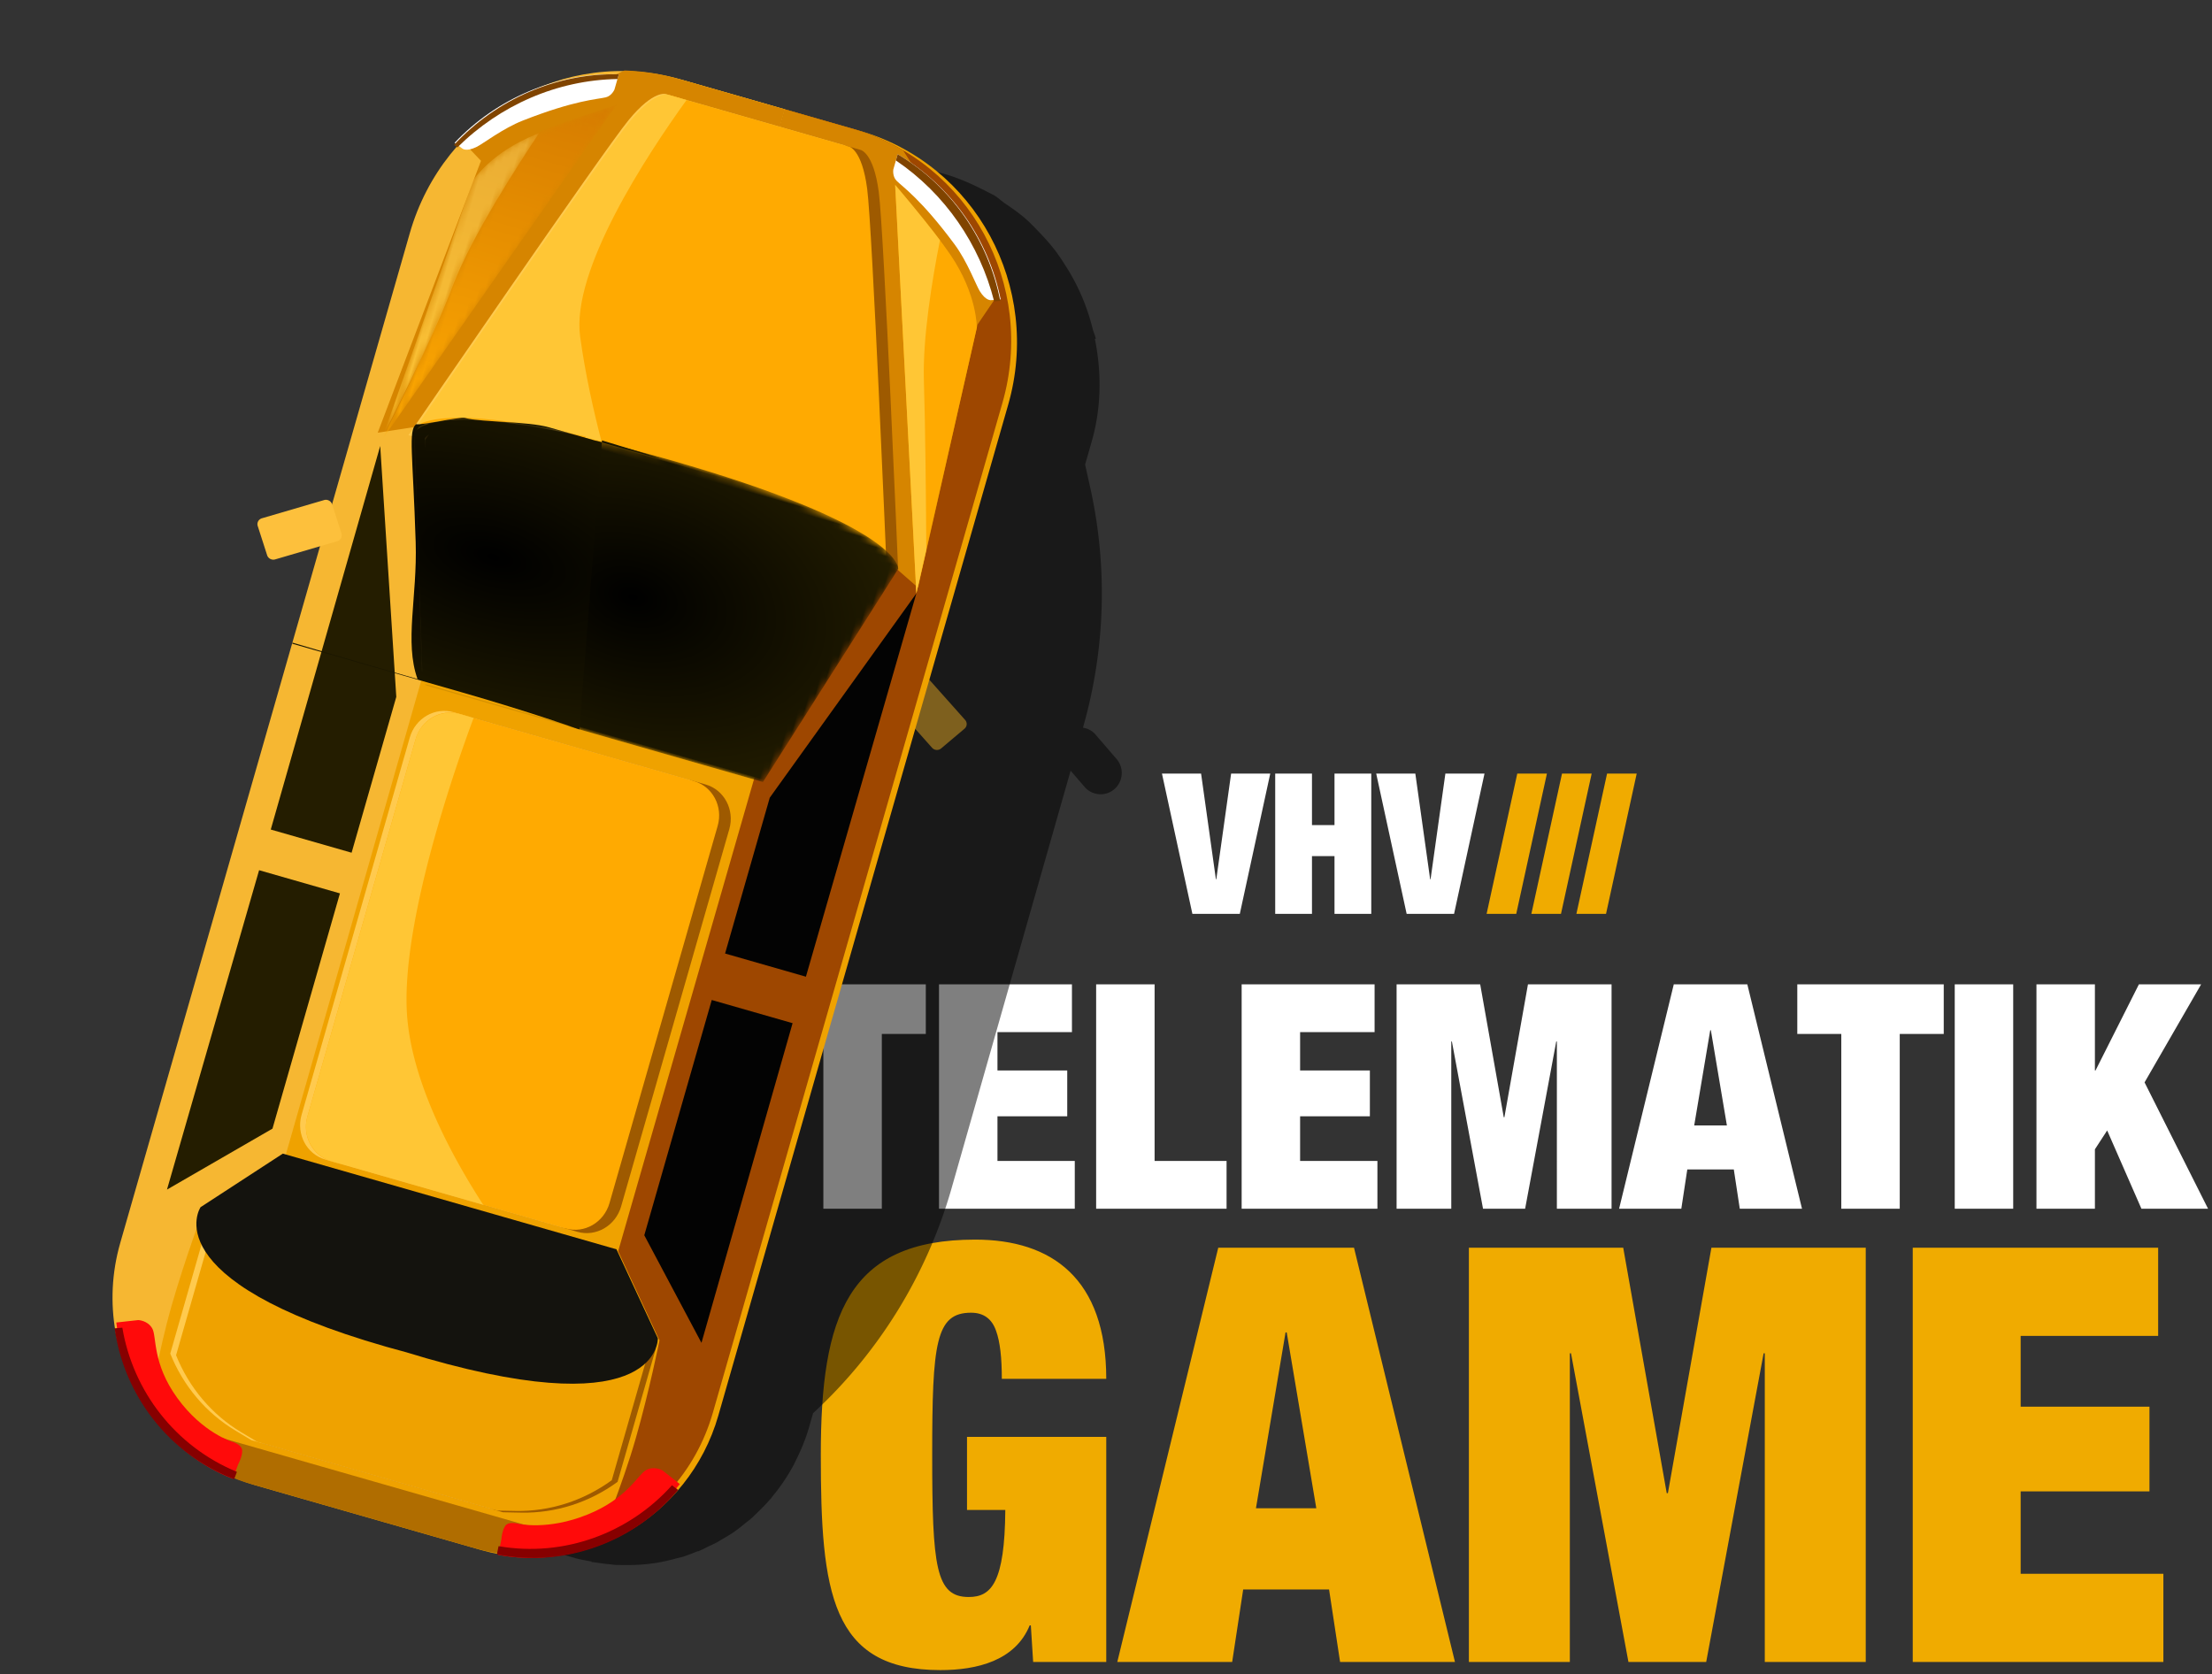 <svg xmlns="http://www.w3.org/2000/svg" xmlns:xlink="http://www.w3.org/1999/xlink" width="366px" height="277px" viewBox="0 0 366 277"><rect x="0" y="0" width="366" height="277" fill="#333333" stroke="none"/><defs><path id="a" d="M0 64s3.25-16.992 4.056-27.475c.656-8.512 4.823-23.077 6.366-28.261l-.413.33C14.034 5.235 22 0 22 0L.204 63.398z"/><path id="d" d="M58.203 47H.055L0 46.815h25.46c-3.804-5.325-8.804-13.325-11.587-22.063-4.462-14 1.154-23.03 2.122-24.443.93-.046 1.884-.087 2.878-.124C21.966.069 25.38.005 29.13 0c36.514.042 40.433 5.866 40.83 6.799.032.083.041.13.041.13z"/><path id="h" d="m0 55 2.639-44.42s.393-1.372 1.641-3.39C5.47 5.27 7.43 2.77 10.565.327L11 0C9.372 5.116 4.974 19.488 4.281 27.888 3.43 38.233 0 55 0 55"/><path id="k" d="M12 37h-.076L0 .004.071 0z"/><path id="n" d="m3.135 4.131-.408-1.368s.06-.342.546-.894c-.156.468-.27.798-.33.972-.036.09-.048.144-.054.156v.006l.336 1.122z"/><path id="q" d="M2.835 3.486c.06-.174.174-.504.33-.972-.156.462-.27.786-.33.966z"/><path id="t" d="M0 7c.046-.145.133-.406.252-.779C1.546 4.673 6.82 1.08 28 0c-.005 0-.05.073-.142.203C3.336 1.48.344 6.153 0 7"/><linearGradient id="b" x1="49.998%" x2="49.998%" y1="96.793%" y2="-0.623%"><stop offset="0%" stop-color="#FFAA01"/><stop offset="100%" stop-color="#D57B00"/></linearGradient><linearGradient id="i" x1="105.547%" x2="105.547%" y1="96.317%" y2="-15.542%"><stop offset="0%" stop-color="#FFC635"/><stop offset="100%" stop-color="#E6A834"/></linearGradient><linearGradient id="l" x1="48.46%" x2="95.872%" y1="41.878%" y2="38.721%"><stop offset="0%" stop-color="#F6B732"/><stop offset="100%" stop-color="#F9CB67"/></linearGradient><linearGradient id="o" x1="141.81%" x2="1283.55%" y1="422.58%" y2="395.9%"><stop offset="0%" stop-color="#FFCA4E"/><stop offset="100%" stop-color="#FFD97C"/></linearGradient><linearGradient id="r" x1="140.01%" x2="1281.75%" y1="433.33%" y2="406.65%"><stop offset="0%" stop-color="#FFDC72"/><stop offset="100%" stop-color="#FFE696"/></linearGradient><linearGradient id="u" x1="15.202%" x2="202.311%" y1="69.337%" y2="68.184%"><stop offset="0%" stop-color="#FFC635"/><stop offset="100%" stop-color="#FFD669"/></linearGradient><radialGradient id="e" cx="41.613%" cy="50.002%" r="66.846%" fx="41.613%" fy="50.002%" gradientTransform="matrix(0 1 -1.035 0 .933 .084)"><stop offset="0%"/><stop offset="100%" stop-color="#231D00"/></radialGradient><radialGradient id="g" cx="41.613%" cy="50.002%" r="66.846%" fx="41.613%" fy="50.002%" gradientTransform="matrix(0 1 -1.449 0 1.14 .084)"><stop offset="0%"/><stop offset="100%" stop-color="#231D00"/></radialGradient></defs><g fill="none" fill-rule="evenodd"><g fill-rule="nonzero"><path fill="#FFF" d="M136.234 200h9.672v-28.912h7.28v-8.216h-24.232v8.216h7.28zm19.136 0h22.464v-7.904h-12.792v-7.384h11.544v-7.592h-11.544v-6.344h12.324v-7.904H155.37zm26 0h21.58v-7.904h-11.908v-29.224h-9.672zm24.076 0h22.464v-7.904h-12.792v-7.384h11.544v-7.592h-11.544v-6.344h12.324v-7.904h-21.996zm25.636 0h9.048v-27.664h.104L245.382 200h6.968l5.148-27.664h.104V200h9.048v-37.128h-13.832l-3.9 21.996h-.104l-3.9-21.996h-13.832zm36.816 0h10.296l.988-6.5h7.696l.988 6.5h10.296l-9.048-37.128h-12.168zm17.836-13.78h-5.408l2.652-15.756h.104zM304.662 200h9.672v-28.912h7.28v-8.216h-24.232v8.216h7.28zm18.772 0h9.672v-37.128h-9.672zm13.52 0h9.672v-9.828l2.028-3.12L354.322 200h11.024l-10.504-20.904 9.36-16.224h-10.296l-7.176 14.248h-.104v-14.248h-9.672z"/><path fill="#F0AB00" d="M160.004 249.848h6.336c-.096 12-2.304 14.4-6.048 14.4-5.472 0-6.048-4.992-6.048-23.52s.576-23.52 6.432-23.52c2.112 0 3.456 1.056 4.128 2.976.672 1.824.96 4.512.96 7.968h17.28c0-16.608-9.024-23.04-21.696-23.04-21.12 0-25.536 12.672-25.536 35.616 0 22.656 1.632 35.616 19.776 35.616 6.048 0 12.384-1.536 14.784-7.392h.192l.384 6.048h12.096v-37.248h-23.04zM184.868 275h19.008l1.824-12h14.208l1.824 12h19.008l-16.704-68.544h-22.464zm32.928-25.44h-9.984l4.896-29.088h.192zM243.044 275h16.704v-51.072h.192L269.444 275h12.864l9.504-51.072h.192V275h16.704v-68.544h-25.536l-7.2 40.608h-.192l-7.2-40.608h-25.536zm73.44 0h41.472v-14.592H334.34v-13.632h21.312V232.76H334.34v-11.712h22.752v-14.592h-40.608z"/></g><g fill-rule="nonzero"><path fill="#FFF" d="M192.258 128h6.474l2.453 17.49h.066l2.452-17.49h6.475l-5.037 23.21h-7.847zm18.739 0h6.084v8.518h3.727V128h6.084v23.21h-6.084v-9.556h-3.727v9.557h-6.084zm16.712 0h6.473l2.453 17.49h.067l2.452-17.49h6.474l-5.036 23.21h-7.848z"/><path fill="#F0AB00" d="M245.976 151.209h4.903l5.077-23.207h-4.906zm7.404.005 4.905-.005 5.074-23.207h-4.907zm7.453-.005h4.903l5.075-23.207h-4.903z"/></g><path fill="#FDC03C" d="m147.186 114.274 3.881-3.279a1.083 1.083 0 0 1 1.488.117l7.13 8.008a1.013 1.013 0 0 1-.092 1.451l-3.88 3.274a1.08 1.08 0 0 1-1.49-.112l-7.128-8.012a1.01 1.01 0 0 1 .09-1.447"/><path fill="#000" d="m95.188 257.819-4.795-1.376c12.136-1.535 22.833-10.052 26.65-22.507l.003-.008a.2.2 0 0 1 .018-.048l.002-.008.013-.045.004-.013.048-.167.005-.018.01-.035.006-.022.01-.03.005-.023.01-.035.007-.022c.004-.013.006-.022.014-.034l.005-.018.016-.053L165.07 66.475c4.184-14.59-1.016-29.634-12.008-38.612l3.176.91c2.118.608 4.097 1.452 6.002 2.404.408.197.81.394 1.209.608l1.029.524c.66.39 1.189.923 1.819 1.351 1.177.8 2.33 1.603 3.39 2.527.78.681 1.478 1.42 2.189 2.162.964.997 1.885 2.014 2.725 3.113.615.81 1.165 1.65 1.709 2.511a34 34 0 0 1 2.03 3.624c.44.908.833 1.817 1.192 2.76.504 1.316.91 2.658 1.26 4.031.144.57.406 1.094.52 1.67l-.154.008c1.115 5.493 1.116 11.285-.536 17.047l-1.077 3.754.87 3.92a80.6 80.6 0 0 1-1.225 39.614c.143.027.29.06.43.1a3.27 3.27 0 0 1 1.611 1.005l3.532 4.097a3.545 3.545 0 0 1-.357 4.96 3.49 3.49 0 0 1-3.266.723 3.45 3.45 0 0 1-1.67-1.065l-2.323-2.697-19.698 69.09a80.7 80.7 0 0 1-22.913 37.218l-.683 2.384c-.545 1.898-1.292 3.677-2.14 5.379l-.403.828a31.5 31.5 0 0 1-2.911 4.457l-.68.835-.044.054.031.023-.352.371c-.615.706-1.26 1.37-1.927 2.013l-.803.785-.56.497-.65.505c-.55.448-1.099.906-1.68 1.316l-.122.093c-.723.508-1.485.952-2.251 1.395l-.598.368-.424.221-1.107.527c-.588.284-1.164.59-1.77.837l.03-.073c-.547.225-1.087.456-1.648.648l-.7.243.03.008v.005l-1.274.312a31 31 0 0 1-2.294.553c-.502.099-1 .185-1.509.258l-1.08.134a33 33 0 0 1-3.775.152c-.5-.005-.992.007-1.494-.028l-.973-.107a30 30 0 0 1-1.968-.254l-.947-.115.013-.077c-.893-.175-1.793-.304-2.686-.56" opacity="0.5"/><path fill="#EFA200" d="m118.86 234.21 47.953-167.23c5.604-19.542-5.398-39.843-24.573-45.341l-28.613-8.205c-19.175-5.498-39.259 5.889-44.863 25.431l-47.952 167.23c-4.904 17.101 4.724 34.872 21.508 39.685l37.271 10.687c16.78 4.812 34.366-5.156 39.27-22.257"/><path fill="#9E4700" d="M117.945 233.775 165.86 66.677c5.6-19.527-5.45-39.828-24.679-45.342l-11.323-3.247-1.625 5.668 11.749 3.37 7.07 66.456-22.206 35.048-22.564 78.41 6.838 14.743s-1.669 8.344-3.938 16.257c-2.257 7.873-5.945 16.683-5.979 16.769 8.77-3.615 15.899-11.118 18.742-21.034"/><path fill="#F6B732" d="m33.676 200.15 13.558-8.896 22.411-78.453-.2-41.473 41.086-52.648 17.702 5.076 1.625-5.668-17.278-4.954c-19.128-5.485-39.17 5.9-44.769 25.428L19.896 205.66c-2.843 9.916-.801 20.049 4.682 27.75.017-.09 1.564-9.514 3.822-17.387 2.269-7.913 5.276-15.873 5.276-15.873"/><path fill="#D68500" d="m77.012 23.907 26.302-12.242a37 37 0 0 1 9.11 1.424l17.434 5-1.611 5.618-59.24 46.881-6.507 1.007 17.085-44.986z"/><path fill="#241D00" d="M27.629 196.834c.134-.47 15.242-52.846 15.242-52.846l13.375 3.836-11.162 38.927zM62.91 73.793 44.8 137.26l13.376 3.835 7.394-25.786z"/><path fill="#B06D00" d="m28.004 235.433-.348 1.212c3.615 4.168 8.281 7.305 13.767 8.878L78.77 256.23c6.207 1.78 12.589 1.308 18.444-.947l.002-.005z"/><g transform="rotate(16 .173 293.211)"><mask id="c" fill="#fff"><use xlink:href="#a"/></mask><path fill="url(#b)" d="M0 64s3.25-16.992 4.056-27.475c.656-8.512 4.823-23.077 6.366-28.261l-.413.33C14.034 5.235 22 0 22 0L.204 63.398z" mask="url(#c)"/></g><path fill="#FFF" d="M86.48 19.959c8.663-3.409 12.352-3.52 13.75-3.853.996-.238 1.439-1.293 1.439-1.293l.722-2.52c-10.328-.272-20.197 3.964-27.177 11.336l1.243.922s.632.638 2.424-.252c1.042-.516 4.326-3.05 7.6-4.34"/><path fill="#804400" d="m102.167 13.074.224-.781c-10.342-.223-20.248 4.141-27.277 11.684l.559.42c7.056-7.002 16.531-11.154 26.494-11.323"/><path fill="#FF0A0A" d="m38.518 244.69.901-2.419s.703-1.292.654-2.278c-.047-.98-1.645-1.437-1.645-1.437s-4.893-1.448-9.084-7.225c-4.19-5.781-3.384-10.17-4.15-11.518-.763-1.343-2.32-1.385-2.32-1.385l-3.632.398c1.361 11.577 8.543 21.672 19.276 25.864"/><path fill="#870000" d="M39.203 243.54c-10.207-4.2-17.205-13.374-18.96-23.856l-1.279.11c1.554 11.055 8.93 20.793 19.78 24.96z"/><path fill="#FDC03C" d="m56.502 88.27-1.554-4.836a1.083 1.083 0 0 0-1.323-.69l-10.29 3.013c-.554.16-.864.737-.691 1.28l1.555 4.832c.173.542.77.854 1.322.694l10.292-3.017a1.01 1.01 0 0 0 .69-1.275"/><path fill="#030303" d="m116.065 222.193 15.078-52.893-13.376-3.835-11.162 38.927zM151.622 98.19l-18.274 63.42-13.376-3.836 7.394-25.785z"/><path fill="#D68500" d="m164.875 49.101-15.436-24.21a35.7 35.7 0 0 0-8.32-3.574l-11.261-3.229-1.611 5.619 18.77 69.25 4.88 4.272 9.844-43.523z"/><path fill="#FFAA01" d="m151.622 98.19-3.507-67.585s6.214 7.228 9.157 11.567c4.453 6.57 4.354 12.06 4.354 12.06z"/><path fill="#FFF" d="M157.963 40.456c-5.54-7.481-8.606-9.529-9.619-10.554-.718-.729-.535-1.858-.535-1.858l.723-2.52c8.903 5.242 15.028 14.064 17.04 24.015l-1.543.123s-.874.206-1.921-1.498c-.61-.99-2.053-4.88-4.145-7.708"/><path fill="#804400" d="m164.495 49.866 1.008-.083c-1.979-10.07-8.078-18.983-16.971-24.26l-.295 1.029c8.123 5.495 13.86 13.859 16.258 23.314"/><path fill="#FF0A0A" d="m82.431 257.282.518-2.529s.089-1.468.653-2.278c.559-.806 2.156-.348 2.156-.348s4.856 1.156 11.468-1.528c6.615-2.678 8.32-6.616 9.684-7.354 1.363-.733 2.7.055 2.7.055l2.874 2.263c-7.292 9.095-18.73 13.85-30.053 11.719"/><path fill="#870000" d="m82.491 255.835-.276 1.385c11.403 2.213 22.814-2.137 29.992-10.69l-1.026-.77c-7.062 7.907-17.835 11.944-28.69 10.075"/><path fill="#9E5A00" d="M145.404 31.775c-.87-6.624-3.036-6.977-3.036-6.977l-29.558-8.476s-2.024-.848-6.272 4.309c-4.25 5.16-35.796 51.246-35.796 51.246l77.862 22.327s-2.331-55.8-3.2-62.429"/><path fill="#FFCA4E" d="M142.629 30.985c-.855-6.625-3.013-6.976-3.013-6.976l-29.386-8.427s-2.012-.844-6.247 4.322c-4.239 5.16-36.4 52.108-36.4 52.108l39.424 10.271 38.711 11.1s-2.234-55.777-3.09-62.398"/><path fill="#FFAA01" d="M143.481 31.224c-.87-6.623-3.036-6.978-3.036-6.978l-29.558-8.475s-2.024-.847-6.272 4.308c-4.25 5.16-35.796 51.247-35.796 51.247l77.862 22.327s-2.33-55.802-3.2-62.43"/><path fill="#E6AE34" d="M110.668 16.355c.469-.096.75-.041.846-.014q.03.008.036.016-.006-.008-.036-.016c-.097-.027-.377-.082-.846.014"/><path fill="#FFDC72" d="M71.017 70.916c3.995-6.01 30.64-46.006 34.47-50.813 2.621-3.286 4.358-4.165 5.28-4.368-.922.203-2.659 1.082-5.28 4.368-3.83 4.807-30.47 44.8-34.47 50.813"/><path fill="#FFC635" d="M69.095 70.365c4.085-5.963 31.29-45.624 35.214-50.384 2.684-3.253 4.48-4.11 5.436-4.302.438-.088.7-.036.791-.01q.028.006.034.014l3.028.868c-6.568 9.103-19.114 28.165-17.61 39.13.852 6.197 2.226 12.328 3.544 17.375-.956-.236-1.874-.457-2.771-.667.12-.093.183-.147.187-.146-20.307-4.763-26.227-2.932-27.853-1.878"/><g transform="rotate(16 -200.942 330.25)"><mask id="f" fill="#fff"><use xlink:href="#d"/></mask><path fill="url(#e)" d="M29.129 47H.055L0 46.815h25.46c-3.804-5.325-8.804-13.325-11.587-22.063-4.462-14 1.154-23.03 2.122-24.443.93-.046 1.884-.087 2.878-.124C21.966.069 25.38.005 29.13 0c36.514.042 40.433 5.866 40.83 6.799.032.083.041.13.041.13L58.203 47z" mask="url(#f)"/></g><path fill="url(#g)" d="M29.195 46.462H.055L0 46.28c1.093 0 10.775.093 21.57.093-3.813-5.293-3.756-13.022-6.546-21.708C10.552 10.75 8.74 7.306 9.71 5.901c.933-.046 6.518-3.189 7.514-3.226 3.1-.114 10.04-2.333 13.798-2.337 36.598.041 9-.338 9-.338l9.584 47s-8.902-.538-20.41-.538" transform="rotate(16 -189.442 248.423)"/><path fill="#9E5A00" d="M86.26 250.285c5.66.111 11.249-1.672 15.927-5.092l6.322-22.046-72.095-20.673-6.321 22.046c2.16 5.38 5.95 9.853 10.81 12.759l2.614 1.562 39.697 11.383z"/><path fill="#FFCA4E" d="M84.336 249.733c5.659.111 11.246-1.673 15.929-5.091l6.321-22.046-72.094-20.673-6.322 22.046c2.16 5.38 5.949 9.853 10.81 12.759l2.612 1.561 39.702 11.384z"/><path fill="#EFA200" d="M85.297 250.009c5.66.11 11.246-1.673 15.93-5.091l6.32-22.046-72.094-20.673-6.321 22.046c2.16 5.38 5.948 9.852 10.81 12.759l2.612 1.56 39.701 11.385z"/><path fill="#14130E" d="M70.548 224.746c38.796 11.124 38.3-3.307 38.3-3.307l-6.845-14.721-55.21-15.832-13.605 8.858s-8.069 11.975 30.723 23.099q1.705.487 3.328.916c1.071.33 2.17.66 3.309.987"/><path fill="#9E5A00" d="M116.754 129.804 77.925 118.67c-3.082-.884-6.321.992-7.24 4.193l-17.901 62.431c-.918 3.202.835 6.51 3.917 7.393l38.829 11.134c3.078.883 6.322-.992 7.24-4.194l17.901-62.43c.918-3.202-.839-6.51-3.917-7.393"/><path fill="#FFCA4E" d="m113.87 128.977-38.828-11.134c-3.083-.884-6.322.992-7.24 4.194L49.9 184.467c-.918 3.202.835 6.51 3.918 7.393l38.828 11.134c3.083.884 6.322-.992 7.24-4.193l17.902-62.431c.917-3.202-.835-6.51-3.918-7.393"/><path fill="#FFAA01" d="m114.831 129.253-38.828-11.134c-3.083-.884-6.322.992-7.24 4.193l-17.902 62.431c-.918 3.201.835 6.509 3.918 7.393l38.828 11.134c3.079.882 6.322-.993 7.24-4.194l17.902-62.43c.918-3.202-.84-6.51-3.918-7.393"/><path fill="#FFC635" d="m79.96 199.357-25.04-7.18q-.106-.029-.205-.064l-.052-.015a7 7 0 0 1-.522-.202c-.004-.002-.003-.006-.007-.007-.18-.08-.358-.17-.524-.265l-.004-.001a9 9 0 0 1-.345-.214l-.004-.001c-2.096-1.409-3.138-4.077-2.396-6.665l17.902-62.43a6.05 6.05 0 0 1 3.318-3.857 5.9 5.9 0 0 1 4.062-.297l2.219.636c-2.812 7.552-11.95 33.435-11.034 48.827.684 11.383 7.578 23.944 12.633 31.735"/><path fill="#FACF5C" d="m62.91 73.793 14.662-42.187s.733-1.225 2.414-2.851c-1.68 1.626-2.414 2.85-2.414 2.85z"/><path fill="#E6AE34" d="M79.986 28.755c1.63-1.569 4.132-3.503 7.697-5.075-3.565 1.572-6.067 3.506-7.697 5.075"/><g transform="rotate(16 -28.288 289.211)"><mask id="j" fill="#fff"><use xlink:href="#h"/></mask><path fill="url(#i)" d="m0 55 2.639-44.42s.393-1.372 1.641-3.39C5.47 5.27 7.43 2.77 10.565.327L11 0C9.372 5.116 4.974 19.488 4.281 27.888 3.43 38.233 0 55 0 55" mask="url(#j)"/></g><path fill="#FFC635" d="m151.622 98.19-3.507-67.585c.053.058 4.29 4.998 7.411 9.15-1.268 6.4-2.889 16.154-2.657 23.32.237 7.216.347 19.584.4 27.894z"/><g transform="rotate(16 -222.903 280)"><mask id="m" fill="#fff"><use xlink:href="#k"/></mask><path fill="url(#l)" d="M12 37h-.076L0 .004.071 0z" mask="url(#m)"/></g><g transform="rotate(16 -211.73 277.942)"><mask id="p" fill="#fff"><use xlink:href="#n"/></mask><path fill="url(#o)" d="m3.135 4.131-.408-1.368s.06-.342.546-.894c-.156.468-.27.798-.33.972-.036.09-.048.144-.054.156v.006l.336 1.122z" mask="url(#p)"/></g><g transform="rotate(16 -208.172 278.442)"><mask id="s" fill="#fff"><use xlink:href="#q"/></mask><path fill="url(#r)" d="M2.835 3.486c.06-.174.174-.504.33-.972-.156.462-.27.786-.33.966z" mask="url(#s)"/></g><g transform="rotate(16 -194.442 284)"><mask id="v" fill="#fff"><use xlink:href="#t"/></mask><path fill="url(#u)" d="M0 7c.046-.145.133-.406.252-.779C1.546 4.673 6.82 1.08 28 0c-.005 0-.05.073-.142.203C3.336 1.48.344 6.153 0 7" mask="url(#v)"/></g></g></svg>